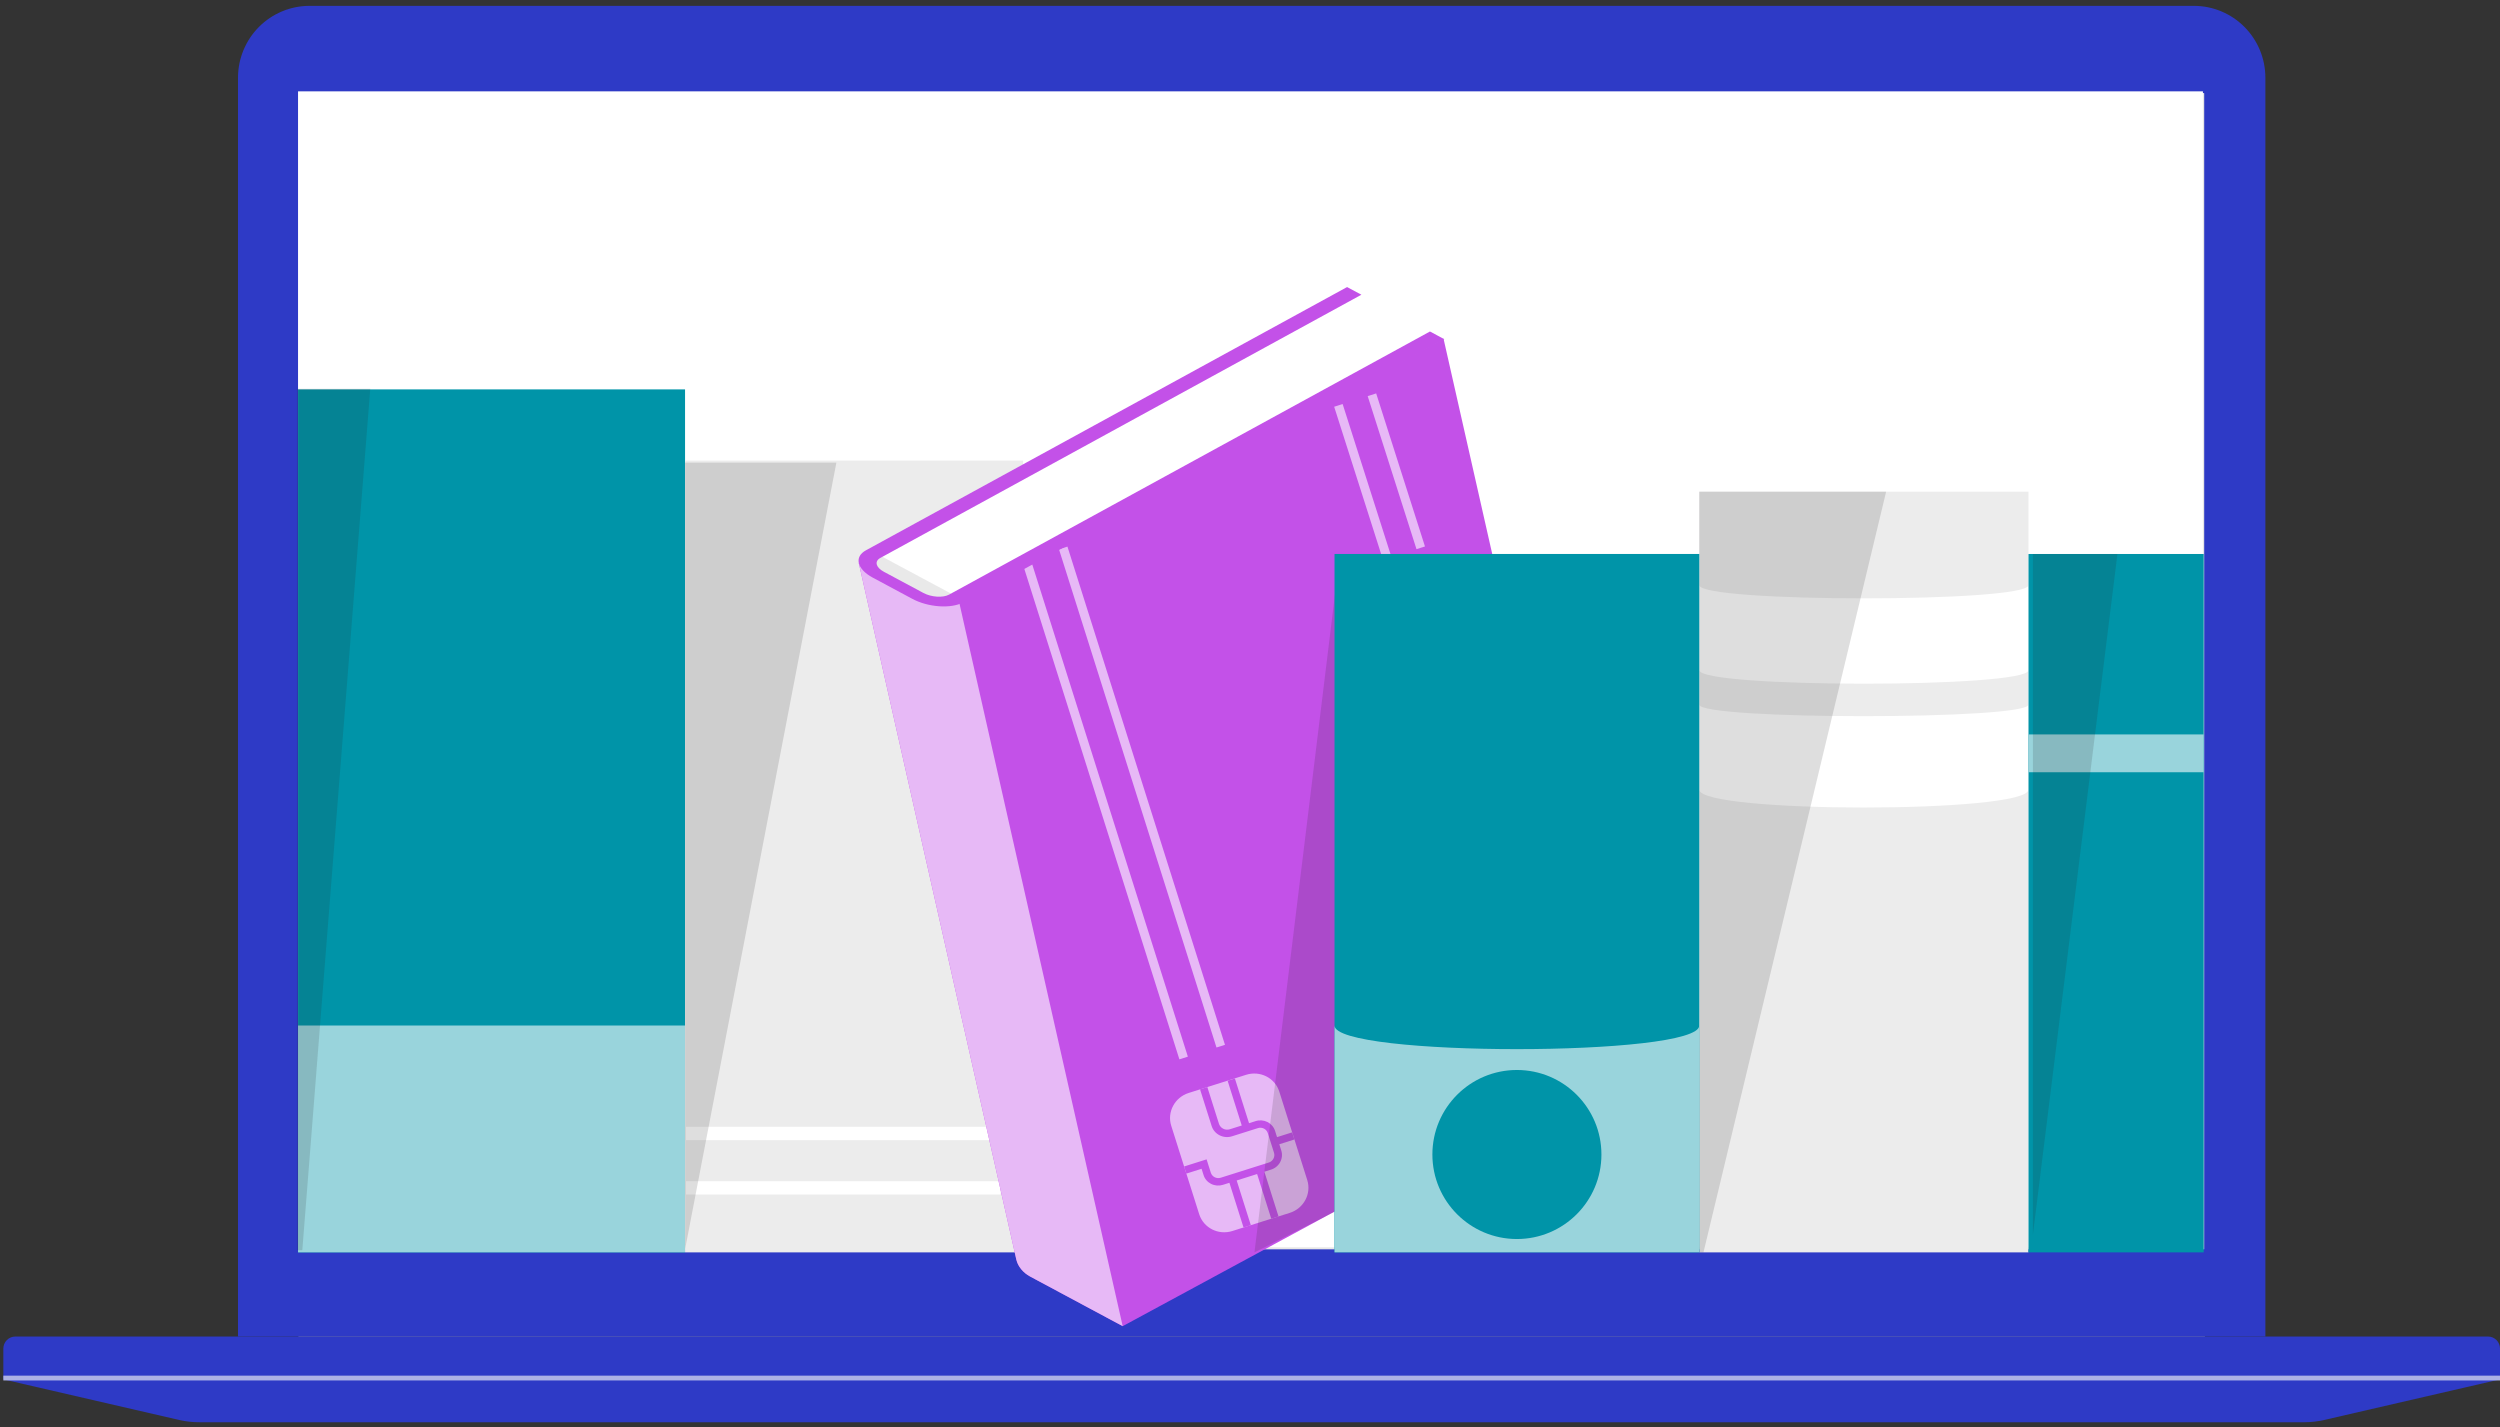 <svg width="480" height="274" viewBox="0 0 480 274" fill="none" xmlns="http://www.w3.org/2000/svg">
<rect x="0" y="0" width="480" height="274" fill="#333333" stroke="none"/>
<g clip-path="url(#clip0_5974_881)">
<path d="M423.343 17.898H57.294V256.612H423.343V17.898Z" fill="#E6E6E6"/>
<path d="M59.424 1.125H421.219C424.861 1.125 428.355 2.579 430.931 5.168C433.507 7.757 434.954 11.268 434.954 14.93V256.615H45.696V14.93C45.696 11.27 47.142 7.759 49.716 5.171C52.291 2.582 55.782 1.127 59.424 1.125Z" fill="#2E3AC6"/>
<path d="M423.189 17.898H57.453V239.843H423.189V17.898Z" fill="#E6E6E6"/>
<path d="M423.189 17.898H57.453V239.843H423.189V17.898Z" fill="#E6E6E6"/>
<path d="M422.961 17.539H57.224V239.484H422.961V17.539Z" fill="white"/>
<path d="M2.94 256.615H477.703C478.005 256.615 478.303 256.675 478.582 256.791C478.861 256.907 479.114 257.077 479.327 257.291C479.541 257.506 479.71 257.76 479.825 258.04C479.941 258.32 480 258.621 480 258.924V264.839H0.643V258.924C0.643 258.312 0.885 257.724 1.316 257.291C1.747 256.858 2.331 256.615 2.94 256.615Z" fill="#2E3AC6"/>
<path d="M442.437 273.07H38.206C36.936 273.069 35.67 272.925 34.431 272.642L0.643 264.84H480L446.212 272.642C444.973 272.925 443.707 273.069 442.437 273.07Z" fill="#2E3AC6"/>
<path d="M480 264.123H0.643V265.046H480V264.123Z" fill="#ADB2E5"/>
<path d="M57.224 74.764L57.224 240.459H131.53V74.764H57.224Z" fill="#0094A8"/>
<path d="M57.224 196.898V240.457H131.53V196.898H57.224Z" fill="#99D4DC"/>
<path d="M249.202 88.997V81.828H227.323V88.997H249.202Z" fill="white"/>
<path d="M245.766 211.577C245.766 207.502 242.477 204.201 238.427 204.201H238.093C234.037 204.201 230.754 207.507 230.754 211.577C230.754 215.653 234.042 218.953 238.093 218.953H238.427C242.482 218.953 245.766 215.648 245.766 211.577Z" fill="white"/>
<path d="M326.263 94.407V240.457H389.466V94.407H326.263Z" fill="#ECECEC"/>
<path d="M326.274 112.342V128.668C326.274 132.139 389.466 132.139 389.466 128.668V112.342C389.466 115.732 326.274 115.732 326.274 112.342ZM389.455 135.276C389.455 138.245 326.263 138.245 326.263 135.276V151.601C326.263 156.195 389.455 156.195 389.455 151.601V135.276Z" fill="white"/>
<path d="M389.475 106.365V240.457H423.111V106.365H389.475Z" fill="#0094A8"/>
<path d="M389.466 141.01V148.27H423.101V141.01H389.466Z" fill="#99D4DC"/>
<g style="mix-blend-mode:multiply" opacity="0.15">
<path d="M56.998 240.036H58.045L71.091 74.656H56.998V240.036Z" fill="#232122"/>
</g>
<g style="mix-blend-mode:multiply" opacity="0.15">
<path d="M326.264 94.406V240.457H327.067L362.136 94.406H326.264Z" fill="#232122"/>
</g>
<g style="mix-blend-mode:multiply" opacity="0.15">
<path d="M406.548 106.363H390.32V237.04L406.548 106.363Z" fill="#232122"/>
</g>
<path d="M196.442 240.457L196.442 88.428H131.531V240.457H196.442Z" fill="#ECECEC"/>
<path d="M192.102 218.906V216.344H131.715V218.906H192.102Z" fill="white"/>
<path d="M192.102 229.353V226.791H131.715V229.353H192.102Z" fill="white"/>
<g style="mix-blend-mode:multiply" opacity="0.15">
<path d="M160.587 88.816H131.53V239.879L160.587 88.816Z" fill="#232122"/>
</g>
<path d="M277.162 65.046L308.655 204.266L215.561 254.623L197.777 245.088C196.43 244.367 195.423 243.127 195.133 241.838L164.883 108.106L166.225 105.834L184.019 115.374L277.157 65.041L277.162 65.046Z" fill="#C351E8"/>
<path d="M215.561 254.624L197.777 245.089C196.43 244.367 195.422 243.127 195.132 241.838L164.883 108.107L166.225 105.834L184.018 115.374L184.112 115.423L215.556 254.619L215.561 254.624Z" fill="#E7B9F6"/>
<path d="M279.483 145.059L277.854 145.574L297.167 206.659L298.796 206.144L279.483 145.059Z" fill="#E7B9F6"/>
<path d="M204.949 104.944L203.321 105.459L233.566 201.121L235.194 200.606L204.949 104.944Z" fill="#E7B9F6"/>
<path d="M197.825 107.216L196.197 107.73L226.442 203.392L228.07 202.877L197.825 107.216Z" fill="#E7B9F6"/>
<path d="M264.224 75.534L262.596 76.053L271.966 105.438L273.594 104.919L264.224 75.534Z" fill="#E7B9F6"/>
<path d="M257.787 77.575L256.16 78.094L265.53 107.479L267.157 106.96L257.787 77.575Z" fill="#E7B9F6"/>
<path d="M239.257 206.36L228.23 209.846C225.546 210.695 224.044 213.515 224.876 216.145L230.246 233.13C231.077 235.759 233.927 237.204 236.611 236.355L247.638 232.869C250.322 232.02 251.823 229.2 250.992 226.57L245.622 209.586C244.79 206.956 241.94 205.512 239.257 206.36Z" fill="#E7B9F6"/>
<path d="M248.093 217.412L245.192 218.329L244.814 217.136C244.58 216.397 244.056 215.784 243.357 215.43C242.658 215.077 241.842 215.012 241.087 215.25L239.814 215.653L237.099 207.067L235.702 207.508L238.417 216.095L236.132 216.817C235.707 216.951 235.248 216.915 234.855 216.716C234.461 216.517 234.167 216.171 234.035 215.755L231.809 208.715L230.41 209.157L232.634 216.19C232.756 216.575 232.955 216.931 233.219 217.239C233.482 217.546 233.806 217.799 234.17 217.982C234.534 218.166 234.933 218.276 235.343 218.308C235.752 218.339 236.165 218.291 236.558 218.166L241.549 216.588C241.935 216.474 242.349 216.515 242.701 216.702C243.052 216.889 243.313 217.206 243.425 217.584L244.607 221.323C244.727 221.701 244.688 222.112 244.5 222.466C244.311 222.819 243.989 223.086 243.603 223.208L234.374 226.126C233.99 226.245 233.576 226.21 233.222 226.031C232.867 225.851 232.6 225.541 232.479 225.166L231.667 222.597L227.348 223.963L227.78 225.331L230.702 224.407L231.08 225.6C231.192 225.968 231.379 226.309 231.63 226.602C231.88 226.896 232.188 227.136 232.536 227.309C233.236 227.661 234.052 227.725 234.807 227.486L236.045 227.095L238.758 235.676L240.158 235.234L237.444 226.652L241.366 225.413L244.079 233.994L245.476 233.552L242.762 224.971L243.988 224.583C244.369 224.472 244.724 224.287 245.032 224.039C245.341 223.792 245.597 223.487 245.784 223.142C245.972 222.797 246.088 222.419 246.125 222.031C246.163 221.643 246.121 221.252 246.002 220.883L245.627 219.697L248.529 218.779L248.093 217.412Z" fill="#C351E8"/>
<path d="M259.894 57.17L166.034 108.515L180.431 116.237L274.291 64.892C270.821 66.764 256.424 59.047 259.894 57.17Z" fill="white"/>
<g style="mix-blend-mode:multiply" opacity="0.1">
<path d="M185.306 115.417L179.574 115.783L166.583 108.817L168.898 106.623L185.306 115.417Z" fill="#232122"/>
</g>
<path d="M261.387 56.587L169.035 107.118C167.855 107.755 168.145 108.941 169.679 109.766L177.273 113.837C178.807 114.662 181.019 114.81 182.199 114.178L274.55 63.647L277.303 65.12L184.951 115.65C182.602 116.919 178.222 116.618 175.165 114.978L167.57 110.907C164.513 109.267 163.938 106.91 166.287 105.645L258.639 55.115L261.392 56.587H261.387Z" fill="#C351E8"/>
<g style="mix-blend-mode:multiply" opacity="0.15">
<path d="M257.16 107.217L240.854 240.456L266.2 227.611L274.164 140.055L267.691 113.246L257.16 107.217Z" fill="#232122"/>
</g>
<path d="M326.264 240.454V106.361H256.228V240.454H326.264Z" fill="#0094A8"/>
<path d="M285.69 237.846H256.374V240.034H285.69V237.846Z" fill="#C351E8"/>
<path d="M285.69 237.846H256.374V240.034H285.69V237.846Z" fill="#C351E8"/>
<path d="M285.69 237.846H256.374V240.034H285.69V237.846Z" fill="#C351E8"/>
<path d="M256.228 196.895V240.453H326.264V196.895C326.264 202.948 256.228 202.948 256.228 196.895Z" fill="#99D4DC"/>
<path d="M291.246 237.893C300.208 237.893 307.474 230.628 307.474 221.665C307.474 212.703 300.208 205.438 291.246 205.438C282.284 205.438 275.018 212.703 275.018 221.665C275.018 230.628 282.284 237.893 291.246 237.893Z" fill="#0094A8"/>
</g>
<defs>
<clipPath id="clip0_5974_881">
<rect width="480" height="273.31" fill="white" transform="translate(0 0.459)"/>
</clipPath>
</defs>
</svg>